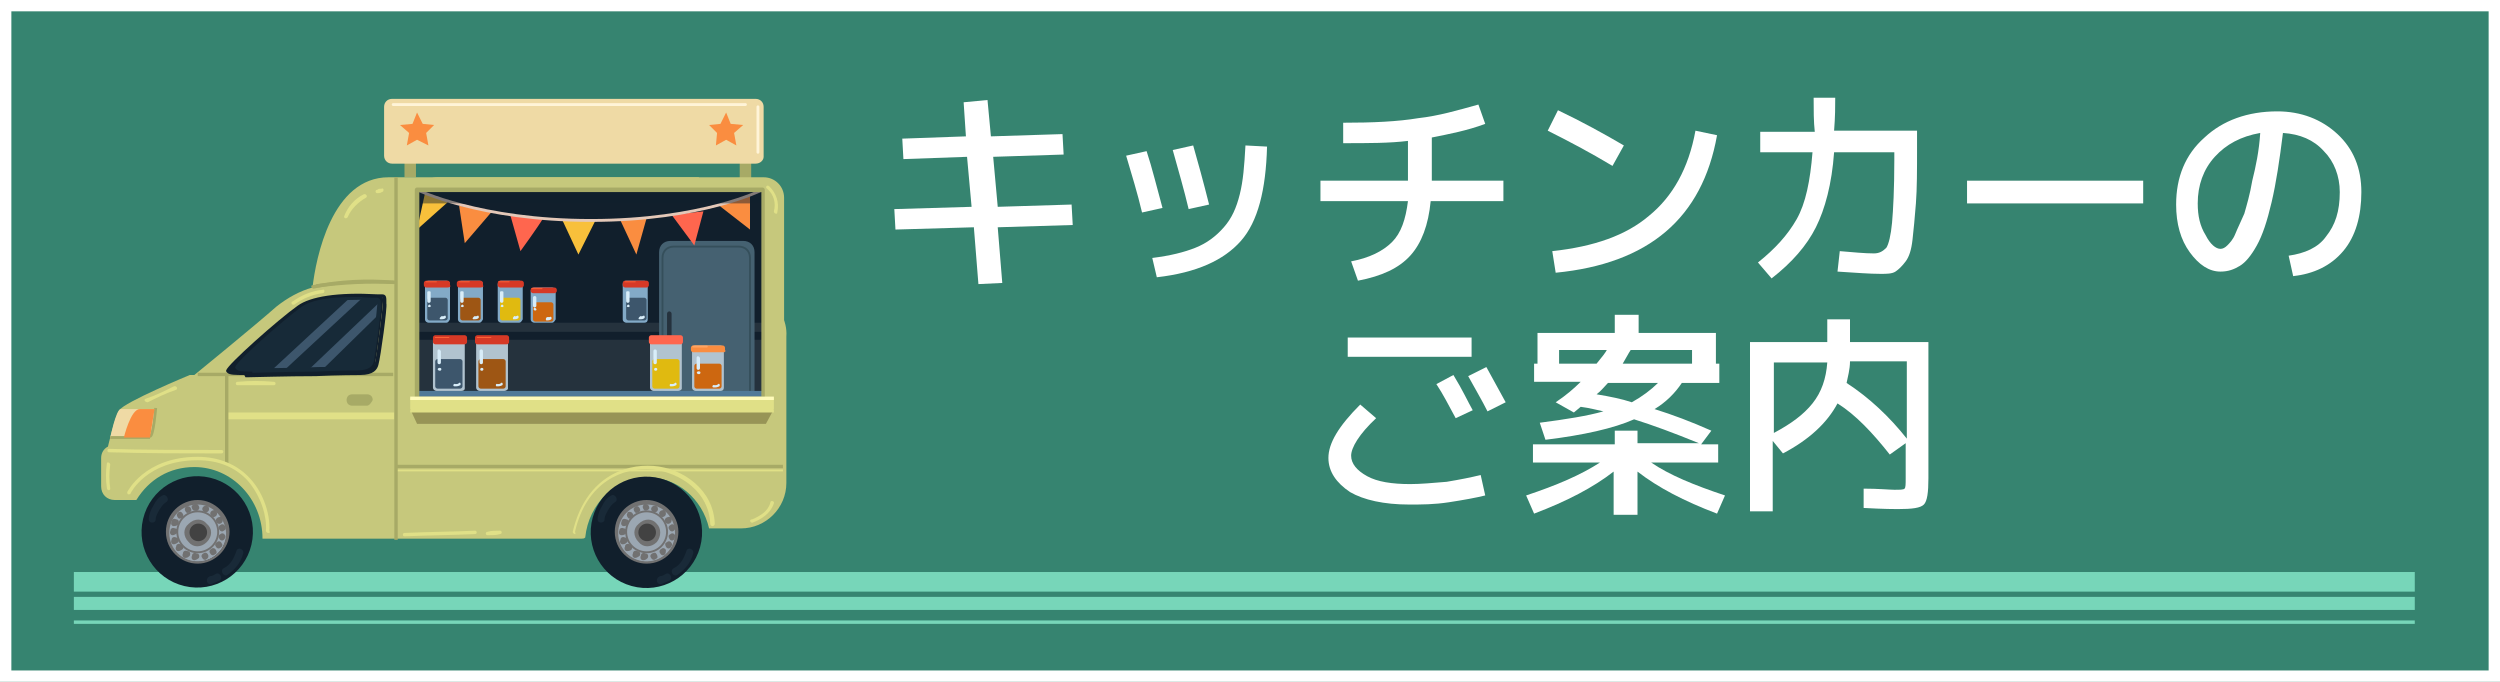 <?xml version="1.0" encoding="utf-8"?>
<!-- Generator: Adobe Illustrator 27.4.1, SVG Export Plug-In . SVG Version: 6.00 Build 0)  -->
<svg version="1.1" id="レイヤー_1" xmlns="http://www.w3.org/2000/svg" xmlns:xlink="http://www.w3.org/1999/xlink" x="0px"
	 y="0px" viewBox="0 0 220 60" style="enable-background:new 0 0 220 60;" xml:space="preserve">
<style type="text/css">
	.st0{fill:#4AB599;}
	.st1{opacity:0.27;}
	.st2{fill:none;stroke:#77D6B9;stroke-width:1.724;stroke-miterlimit:10;}
	.st3{fill:none;stroke:#77D6B9;stroke-width:1.149;stroke-miterlimit:10;}
	.st4{fill:#77D6B9;}
	.st5{fill:#FFFFFF;}
	.st6{fill:none;stroke:#A7AA66;stroke-width:1.008;stroke-miterlimit:10;}
	.st7{fill:#C6C87C;}
	.st8{fill:#111F2C;}
	.st9{fill:#9BA7B2;}
	.st10{fill:#717171;}
	.st11{fill:none;stroke:#717171;stroke-width:0.168;stroke-miterlimit:10;}
	.st12{fill:#424242;}
	.st13{fill:#192A38;}
	.st14{fill:#25323D;}
	.st15{fill:#83AAC7;}
	.st16{fill:#3D566C;}
	.st17{fill:#D63926;}
	.st18{fill:none;stroke:#FB6237;stroke-width:8.403149e-02;stroke-linecap:round;stroke-linejoin:round;stroke-miterlimit:10;}
	.st19{fill:#D8EDF9;}
	.st20{fill:#9E5614;}
	.st21{fill:#E0BA10;}
	.st22{fill:#CD6710;}
	.st23{fill:#456171;}
	.st24{fill:#E0E087;}
	.st25{fill:none;stroke:#354F5B;stroke-width:0.168;stroke-miterlimit:10;}
	.st26{fill:#EFDAA5;}
	.st27{fill:#A7AA66;}
	.st28{fill:none;stroke:#E0E087;stroke-width:0.168;stroke-miterlimit:10;}
	.st29{fill:#F8C03B;}
	.st30{fill:#FA8D40;}
	.st31{fill:#FF664E;}
	.st32{fill:none;stroke:#E4C8B8;stroke-width:0.252;stroke-miterlimit:10;}
	.st33{fill:#517A98;}
	.st34{fill:#172A38;}
	.st35{fill:#B1C3CF;}
	.st36{fill:#FF8376;}
	.st37{fill:none;stroke:#FFA460;stroke-width:0.168;stroke-linecap:round;stroke-linejoin:round;stroke-miterlimit:10;}
	.st38{opacity:0.46;fill:#111F2C;}
	.st39{fill:#979456;}
	.st40{fill:#FFFBBA;}
	.st41{fill:none;stroke:#A7AA66;stroke-width:0.252;stroke-miterlimit:10;}
	.st42{fill:none;stroke:#FFF4D8;stroke-width:0.252;stroke-linecap:round;stroke-linejoin:round;stroke-miterlimit:10;}
</style>
<rect x="-131.5" y="-204" class="st0" width="500" height="500"/>
<rect x="-131.5" y="-204" class="st1" width="500" height="500"/>
<g>
	<line class="st2" x1="6.5" y1="51.2" x2="212.5" y2="51.2"/>
	<line class="st3" x1="6.5" y1="53.1" x2="212.5" y2="53.1"/>
	<g>
		<rect x="6.5" y="54.6" class="st4" width="206" height="0.3"/>
	</g>
</g>
<g>
	<path class="st5" d="M84.8,9l2.1-0.2l0.3,3.2l6.3-0.2l0.1,1.8l-6.2,0.2l0.4,4.4l6.5-0.2l0.1,1.8L87.8,20l0.4,4.9L86.1,25l-0.4-5
		l-6.9,0.2l-0.1-1.8l6.8-0.2l-0.4-4.4L79.5,14l-0.1-1.8L85,12L84.8,9z"/>
	<path class="st5" d="M99.1,13.7l1.8-0.4c0.5,1.5,0.9,3.2,1.4,5l-1.8,0.4C100.1,17,99.6,15.4,99.1,13.7z M109.6,12.8l1.9,0.1
		c-0.1,3.8-0.8,6.6-2.3,8.3c-1.5,1.7-3.9,2.8-7.4,3.2l-0.4-1.7c1.6-0.2,2.8-0.5,3.8-0.9s1.8-1,2.5-1.8c0.7-0.8,1.1-1.7,1.4-2.9
		S109.5,14.6,109.6,12.8z M103.2,13.2l1.8-0.4c0.4,1.4,0.9,3.2,1.4,5.2l-1.8,0.4C104.2,16.7,103.7,15,103.2,13.2z"/>
	<path class="st5" d="M116.2,17.7v-1.8h7.7v-0.1v-3.4c-1.6,0.2-3.5,0.2-5.7,0.2v-1.8c2.6,0,4.8-0.1,6.6-0.4c1.8-0.2,3.5-0.7,5.3-1.2
		l0.6,1.7c-1.6,0.6-3.2,0.9-4.7,1.2v3.7v0.1h6.3v1.8h-6.4c-0.2,2.1-0.8,3.7-1.8,4.8c-1,1.1-2.5,1.8-4.6,2.2l-0.6-1.7
		c1.6-0.3,2.8-0.9,3.6-1.7c0.8-0.8,1.2-2,1.4-3.6H116.2z"/>
	<path class="st5" d="M136.2,11.5l0.9-1.8c2.1,1,4.1,2.1,5.8,3.1l-1,1.8C139.9,13.4,138,12.4,136.2,11.5z M149.2,11.5l1.9,0.4
		c-1.3,7.3-6,11.3-14.2,12.1l-0.3-1.9c3.7-0.4,6.5-1.4,8.5-3.1C147.2,17.3,148.6,14.8,149.2,11.5z"/>
	<path class="st5" d="M159.6,8.6h1.9c0,0.7,0,1.7-0.1,2.9h7.3V13c0,2,0,3.6-0.1,4.9c-0.1,1.3-0.2,2.3-0.3,3.2s-0.3,1.5-0.6,1.9
		c-0.3,0.4-0.6,0.7-0.9,0.9c-0.3,0.2-0.8,0.2-1.3,0.2c-1,0-2.2-0.1-3.8-0.2l0.2-1.8c1.2,0.1,2.2,0.2,3,0.2c0.5,0,0.8-0.2,1.1-0.5
		c0.2-0.3,0.4-1.1,0.5-2.2s0.2-3,0.2-5.5v-0.7h-5.3c-0.2,2.8-0.8,5-1.6,6.6c-0.8,1.6-2.1,3.1-3.9,4.5l-1.2-1.4
		c1.5-1.2,2.6-2.4,3.4-3.8s1.2-3.4,1.4-5.9h-4.6v-1.8h4.8C159.6,10.7,159.6,9.7,159.6,8.6z"/>
	<path class="st5" d="M173.1,17.9v-2h15.5v2H173.1z"/>
	<path class="st5" d="M201.4,22.5c1.4-0.2,2.6-0.7,3.3-1.7c0.8-1,1.2-2.2,1.2-3.9c0-1.4-0.5-2.7-1.4-3.6c-0.9-1-2.1-1.5-3.6-1.6
		c-0.3,2.4-0.6,4.4-1,6.1s-0.8,2.9-1.3,3.8c-0.5,0.9-1,1.5-1.5,1.8c-0.5,0.3-1,0.5-1.7,0.5c-1,0-1.9-0.6-2.7-1.7
		c-0.8-1.1-1.2-2.5-1.2-4.2c0-2.4,0.8-4.4,2.5-5.9c1.6-1.5,3.8-2.3,6.4-2.3c2.1,0,3.9,0.7,5.3,2c1.4,1.3,2.1,3,2.1,5.1
		c0,2.1-0.5,3.9-1.6,5.2s-2.6,2-4.4,2.2L201.4,22.5z M198.9,11.7c-1.7,0.3-3,1-4,2.1c-1,1.1-1.5,2.5-1.5,4.1c0,1.1,0.2,2,0.7,2.8
		c0.4,0.8,0.9,1.2,1.3,1.2c0.2,0,0.4-0.1,0.6-0.3c0.2-0.2,0.5-0.5,0.7-1s0.5-1.1,0.8-1.8c0.2-0.7,0.5-1.7,0.7-2.9
		C198.5,14.7,198.8,13.3,198.9,11.7z"/>
	<path class="st5" d="M116.9,40.3c0-1.3,0.9-2.8,2.8-4.7l1.4,1.2c-1.5,1.4-2.2,2.6-2.2,3.3c0,0.7,0.5,1.3,1.4,1.8s2.2,0.7,3.8,0.7
		c0.9,0,2-0.1,3.2-0.2c1.2-0.2,2.2-0.4,3-0.6l0.4,1.8c-0.8,0.2-1.9,0.4-3.2,0.6c-1.3,0.2-2.4,0.2-3.5,0.2c-2.2,0-4-0.4-5.2-1.1
		C117.6,42.5,116.9,41.5,116.9,40.3z M118.6,31.4v-1.7h10.9v1.7H118.6z M126.4,33.8l1.5-0.8c0.8,1.3,1.3,2.4,1.7,3.1l-1.5,0.7
		C127.5,35.7,127,34.7,126.4,33.8z M129.2,33.1l1.6-0.8c0.6,1.1,1.2,2.2,1.7,3.1l-1.6,0.8C130.4,35.2,129.8,34.2,129.2,33.1z"/>
	<path class="st5" d="M142,37.9h2.1v1.1h5.4c-2.2-0.9-4.1-1.6-5.7-2.1c-1.8,0.8-4.5,1.4-7.8,1.8l-0.5-1.5c2.3-0.3,4.2-0.6,5.6-1
		c-0.5-0.1-1.2-0.3-2-0.4l-0.6,0.5l-1.6-0.9c0.9-0.6,1.6-1.2,2.2-1.8h-4.1V32h0.3v-2.7h6.8v-1.6h2.1v1.6h6.8V32h0.3v1.7H148
		c-0.6,0.9-1.4,1.7-2.4,2.3c1.6,0.5,3.2,1.1,5,1.9l-0.9,1.2h1.5v1.6h-5.9c1.6,1.1,3.8,2,6.5,2.9l-0.7,1.6c-2.9-1.1-5.2-2.3-7-3.7
		v3.8H142v-3.8c-1.8,1.4-4.1,2.6-7,3.7l-0.7-1.6c2.7-0.9,4.8-1.8,6.5-2.9h-5.9v-1.6h7.2V37.9z M140.5,32c0.5-0.6,0.8-1,0.9-1.2h-4.2
		V32H140.5z M143.6,35.4c0.9-0.5,1.7-1.1,2.3-1.7h-4.4c-0.3,0.3-0.6,0.7-1,1C141.7,34.9,142.7,35.1,143.6,35.4z M142.8,32h6.1v-1.2
		h-5.4C143.3,31.1,143.1,31.5,142.8,32z"/>
	<path class="st5" d="M160.8,28.1h2v2h6.9v12c0,1.2-0.1,2-0.4,2.3c-0.3,0.3-1,0.4-2.3,0.4c-0.2,0-1.2,0-3-0.1L164,43
		c1.3,0,2.3,0.1,2.7,0.1c0.5,0,0.8,0,0.9-0.1c0.1-0.1,0.1-0.4,0.1-0.9V39l-1.4,1c-1.5-1.9-3-3.5-4.6-4.5c-0.9,1.7-2.5,3.2-4.8,4.4
		l-0.9-1.1v6.2h-2V30.1h6.8V28.1z M156.1,38.1c1.5-0.8,2.6-1.6,3.4-2.6c0.8-1,1.2-2.2,1.3-3.6h-4.7V38.1z M162.5,33.7
		c2,1.3,3.8,3,5.3,4.9v-6.8h-5C162.8,32.5,162.6,33.2,162.5,33.7z"/>
</g>
<g>
	<path class="st5" d="M219,1v58H1V1H219 M220,0H0v60h220V0L220,0z"/>
</g>
<g>
	<g>
		<g>
			<line class="st6" x1="36.1" y1="13.7" x2="36.1" y2="15.6"/>
			<line class="st6" x1="65.6" y1="13.7" x2="65.6" y2="16.1"/>
		</g>
		<g>
			<path class="st7" d="M67.4,26.2c-0.1-0.8-0.9-9.5-5.9-10.5v-0.1h-5.2c0,0-8.1,0-15,0c-2.8,0-5.4,0-7.1,0c-5,0-6.4,7.1-6.7,9.7
				c-1.1,0.3-2.2,0.9-3.2,1.7c-1.8,1.6-7.2,6-7.2,6h-0.4c0,0-5.8,2.4-6.2,3.1c-0.4,0.6-1,3.2-1,3.2v0c-0.4,0.2-0.6,0.6-0.6,1v2.5
				c0,0.7,0.5,1.2,1.2,1.2H12c1.1-1.8,2.9-2.9,5.1-2.9c3.3,0,6,2.8,6,6.3h28.1c0.1,0,0.2,0,0.3-0.1c0.3-3,2.7-5.3,5.5-5.3
				c2.6,0,4.8,1.9,5.4,4.5h2.8c2.2,0,4-1.8,4-4V29.6C69.3,28.2,68.5,26.9,67.4,26.2z"/>
			<path class="st7" d="M67.2,35H38.5c-1,0-1.8-0.8-1.8-1.8V17.4c0-1,0.8-1.8,1.8-1.8h28.7c1,0,1.8,0.8,1.8,1.8v15.9
				C68.9,34.2,68.2,35,67.2,35z"/>
		</g>
		<g>
			
				<ellipse transform="matrix(0.231 -0.973 0.973 0.231 -32.198 52.925)" class="st8" cx="17.4" cy="46.8" rx="4.9" ry="4.9"/>
			
				<ellipse transform="matrix(0.231 -0.973 0.973 0.231 -32.194 52.96)" class="st9" cx="17.4" cy="46.8" rx="2.6" ry="2.6"/>
			<g>
				<path class="st10" d="M17.4,49.6c-1.5,0-2.8-1.2-2.8-2.8s1.3-2.8,2.8-2.8s2.8,1.3,2.8,2.8S18.9,49.6,17.4,49.6z M17.4,44.4
					c-1.4,0-2.5,1.1-2.5,2.5c0,1.4,1.1,2.5,2.5,2.5s2.5-1.1,2.5-2.5C19.8,45.5,18.7,44.4,17.4,44.4z"/>
			</g>
			<circle class="st11" cx="17.4" cy="46.8" r="1.8"/>
			<path class="st10" d="M18.2,47.7c-0.5,0.5-1.2,0.5-1.6,0c-0.5-0.5-0.5-1.2,0-1.6c0.5-0.5,1.2-0.5,1.6,0
				C18.7,46.5,18.7,47.2,18.2,47.7z"/>
			<path class="st12" d="M18,47.4c-0.3,0.3-0.8,0.3-1.1,0c-0.3-0.3-0.3-0.8,0-1.1c0.3-0.3,0.8-0.3,1.1,0
				C18.3,46.6,18.3,47.1,18,47.4z"/>
			<g>
				<path class="st10" d="M16,45.1c0.1,0.1,0.2,0.3,0.1,0.4c-0.1,0.1-0.3,0.2-0.4,0.1c-0.1-0.1-0.2-0.3-0.1-0.4
					C15.7,45,15.9,45,16,45.1z"/>
				<path class="st10" d="M16.7,44.6c0.1,0.1,0.2,0.3,0.1,0.4c-0.1,0.1-0.3,0.2-0.4,0.1c-0.1-0.1-0.2-0.3-0.1-0.4
					C16.3,44.5,16.5,44.5,16.7,44.6z"/>
				<path class="st10" d="M17.4,44.4c0.1,0.1,0.2,0.3,0.1,0.4C17.4,45,17.2,45,17,44.9c-0.1-0.1-0.2-0.3-0.1-0.4
					C17.1,44.3,17.3,44.3,17.4,44.4z"/>
				<path class="st10" d="M18.4,44.8c0,0.2-0.2,0.3-0.3,0.3c-0.2,0-0.3-0.2-0.3-0.3c0-0.2,0.2-0.3,0.3-0.3
					C18.3,44.5,18.4,44.6,18.4,44.8z"/>
				<path class="st10" d="M19.1,45.2c0,0.2-0.2,0.3-0.3,0.3c-0.2,0-0.3-0.2-0.3-0.3c0-0.2,0.2-0.3,0.3-0.3
					C19,44.8,19.1,45,19.1,45.2z"/>
				<path class="st10" d="M19.6,45.8c0,0.2-0.2,0.3-0.3,0.3c-0.2,0-0.3-0.2-0.3-0.3c0-0.2,0.2-0.3,0.3-0.3
					C19.5,45.4,19.6,45.6,19.6,45.8z"/>
				<path class="st10" d="M19.7,46.7c-0.1,0.1-0.3,0.1-0.4-0.1c-0.1-0.1-0.1-0.3,0.1-0.4c0.1-0.1,0.3-0.1,0.4,0.1
					C19.9,46.4,19.9,46.6,19.7,46.7z"/>
				<path class="st10" d="M19.7,47.5c-0.1,0.1-0.3,0.1-0.4-0.1c-0.1-0.1-0.1-0.3,0.1-0.4c0.1-0.1,0.3-0.1,0.4,0.1
					C19.9,47.2,19.8,47.4,19.7,47.5z"/>
				<path class="st10" d="M19.4,48.2c-0.1,0.1-0.3,0.1-0.4-0.1c-0.1-0.1-0.1-0.3,0.1-0.4c0.1-0.1,0.3-0.1,0.4,0.1
					C19.6,47.9,19.6,48.1,19.4,48.2z"/>
				<path class="st10" d="M18.9,48.8c-0.1,0.1-0.3,0.1-0.4-0.1c-0.1-0.1-0.1-0.3,0.1-0.4c0.1-0.1,0.3-0.1,0.4,0.1
					S19.1,48.7,18.9,48.8z"/>
				<path class="st10" d="M18.2,49.2c-0.1,0.1-0.3,0.1-0.4-0.1c-0.1-0.1-0.1-0.3,0.1-0.4c0.1-0.1,0.3-0.1,0.4,0.1
					S18.3,49.1,18.2,49.2z"/>
				<path class="st10" d="M15.3,46.3c-0.2,0-0.3-0.2-0.2-0.4c0-0.2,0.2-0.3,0.4-0.2c0.2,0,0.3,0.2,0.2,0.4
					C15.7,46.2,15.5,46.3,15.3,46.3z"/>
				<path class="st10" d="M15.2,47.1c-0.2,0-0.3-0.2-0.2-0.4c0-0.2,0.2-0.3,0.4-0.2c0.2,0,0.3,0.2,0.2,0.4
					C15.5,47,15.3,47.1,15.2,47.1z"/>
				<path class="st10" d="M15.3,47.9c-0.2,0-0.3-0.2-0.2-0.4c0-0.2,0.2-0.3,0.4-0.2c0.2,0,0.3,0.2,0.2,0.4
					C15.6,47.8,15.4,47.9,15.3,47.9z"/>
				<path class="st10" d="M15.7,48.5c-0.2,0-0.3-0.2-0.2-0.4c0-0.2,0.2-0.3,0.4-0.2c0.2,0,0.3,0.2,0.2,0.4
					C16,48.4,15.8,48.5,15.7,48.5z"/>
				<path class="st10" d="M16.3,49.1c-0.2,0-0.3-0.2-0.2-0.4c0-0.2,0.2-0.3,0.4-0.2c0.2,0,0.3,0.2,0.2,0.4
					C16.6,49,16.5,49.1,16.3,49.1z"/>
				<path class="st10" d="M17.1,49.3c-0.2,0-0.3-0.2-0.2-0.4c0-0.2,0.2-0.3,0.4-0.2c0.2,0,0.3,0.2,0.2,0.4
					C17.4,49.2,17.2,49.3,17.1,49.3z"/>
			</g>
			<g>
				<path class="st13" d="M18.6,51.4c0.2-0.1,0.5-0.2,0.7-0.3c0.4-0.2,0-0.8-0.3-0.6c-0.2,0.1-0.3,0.2-0.5,0.2
					C18,50.9,18.2,51.5,18.6,51.4L18.6,51.4z"/>
			</g>
			<g>
				<path class="st13" d="M20,50.6c0.7-0.5,1.2-1.1,1.4-1.9c0.1-0.4-0.5-0.6-0.6-0.2c-0.2,0.6-0.5,1.2-1.1,1.5
					C19.3,50.2,19.7,50.8,20,50.6L20,50.6z"/>
			</g>
			<g>
				<path class="st13" d="M13.7,45.7c0-0.3,0.2-0.6,0.3-0.8c0.2-0.3,0.3-0.5,0.6-0.7c0.4-0.2,0-0.8-0.3-0.6
					c-0.4,0.2-0.6,0.5-0.8,0.9c-0.2,0.3-0.4,0.8-0.4,1.1C13,46.1,13.7,46.1,13.7,45.7L13.7,45.7z"/>
			</g>
		</g>
		<g>
			<ellipse transform="matrix(0.266 -0.964 0.964 0.266 -3.367 89.248)" class="st8" cx="56.9" cy="46.8" rx="4.9" ry="4.9"/>
			<ellipse transform="matrix(0.266 -0.964 0.964 0.266 -3.357 89.262)" class="st9" cx="56.9" cy="46.8" rx="2.6" ry="2.6"/>
			<g>
				<path class="st10" d="M56.9,49.6c-1.5,0-2.8-1.2-2.8-2.8s1.3-2.8,2.8-2.8s2.8,1.3,2.8,2.8S58.5,49.6,56.9,49.6z M56.9,44.4
					c-1.4,0-2.5,1.1-2.5,2.5c0,1.4,1.1,2.5,2.5,2.5c1.4,0,2.5-1.1,2.5-2.5C59.4,45.5,58.3,44.4,56.9,44.4z"/>
			</g>
			<circle class="st11" cx="56.9" cy="46.8" r="1.8"/>
			<path class="st10" d="M57.8,47.7c-0.5,0.5-1.2,0.5-1.6,0c-0.5-0.5-0.5-1.2,0-1.6c0.5-0.5,1.2-0.5,1.6,0
				C58.2,46.5,58.2,47.2,57.8,47.7z"/>
			<path class="st12" d="M57.5,47.4c-0.3,0.3-0.8,0.3-1.1,0c-0.3-0.3-0.3-0.8,0-1.1c0.3-0.3,0.8-0.3,1.1,0
				C57.8,46.6,57.8,47.1,57.5,47.4z"/>
			<g>
				<path class="st10" d="M55.6,45.1c0.1,0.1,0.2,0.3,0.1,0.4c-0.1,0.1-0.3,0.2-0.4,0.1c-0.1-0.1-0.2-0.3-0.1-0.4
					C55.2,45,55.4,45,55.6,45.1z"/>
				<path class="st10" d="M56.2,44.6c0.1,0.1,0.2,0.3,0.1,0.4c-0.1,0.1-0.3,0.2-0.4,0.1c-0.1-0.1-0.2-0.3-0.1-0.4
					C55.9,44.5,56.1,44.5,56.2,44.6z"/>
				<path class="st10" d="M57,44.4c0.1,0.1,0.2,0.3,0.1,0.4c-0.1,0.1-0.3,0.2-0.4,0.1c-0.1-0.1-0.2-0.3-0.1-0.4
					C56.6,44.3,56.8,44.3,57,44.4z"/>
				<path class="st10" d="M57.9,44.8c0,0.2-0.2,0.3-0.3,0.3c-0.2,0-0.3-0.2-0.3-0.3c0-0.2,0.2-0.3,0.3-0.3
					C57.8,44.5,57.9,44.6,57.9,44.8z"/>
				<path class="st10" d="M58.6,45.2c0,0.2-0.2,0.3-0.3,0.3c-0.2,0-0.3-0.2-0.3-0.3c0-0.2,0.2-0.3,0.3-0.3
					C58.5,44.8,58.6,45,58.6,45.2z"/>
				<path class="st10" d="M59.1,45.8c0,0.2-0.2,0.3-0.3,0.3c-0.2,0-0.3-0.2-0.3-0.3c0-0.2,0.2-0.3,0.3-0.3
					C59,45.4,59.2,45.6,59.1,45.8z"/>
				<path class="st10" d="M59.3,46.7c-0.1,0.1-0.3,0.1-0.4-0.1c-0.1-0.1-0.1-0.3,0.1-0.4c0.1-0.1,0.3-0.1,0.4,0.1
					S59.4,46.6,59.3,46.7z"/>
				<path class="st10" d="M59.3,47.5c-0.1,0.1-0.3,0.1-0.4-0.1s-0.1-0.3,0.1-0.4c0.1-0.1,0.3-0.1,0.4,0.1
					C59.4,47.2,59.4,47.4,59.3,47.5z"/>
				<path class="st10" d="M59,48.2c-0.1,0.1-0.3,0.1-0.4-0.1s-0.1-0.3,0.1-0.4c0.1-0.1,0.3-0.1,0.4,0.1C59.2,47.9,59.1,48.1,59,48.2
					z"/>
				<path class="st10" d="M58.5,48.8c-0.1,0.1-0.3,0.1-0.4-0.1c-0.1-0.1-0.1-0.3,0.1-0.4c0.1-0.1,0.3-0.1,0.4,0.1
					C58.6,48.5,58.6,48.7,58.5,48.8z"/>
				<path class="st10" d="M57.7,49.2c-0.1,0.1-0.3,0.1-0.4-0.1c-0.1-0.1-0.1-0.3,0.1-0.4s0.3-0.1,0.4,0.1S57.9,49.1,57.7,49.2z"/>
				<path class="st10" d="M54.9,46.3c-0.2,0-0.3-0.2-0.2-0.4c0-0.2,0.2-0.3,0.4-0.2c0.2,0,0.3,0.2,0.2,0.4
					C55.2,46.2,55.1,46.3,54.9,46.3z"/>
				<path class="st10" d="M54.7,47.1c-0.2,0-0.3-0.2-0.2-0.4c0-0.2,0.2-0.3,0.4-0.2c0.2,0,0.3,0.2,0.2,0.4
					C55.1,47,54.9,47.1,54.7,47.1z"/>
				<path class="st10" d="M54.8,47.9c-0.2,0-0.3-0.2-0.2-0.4c0-0.2,0.2-0.3,0.4-0.2c0.2,0,0.3,0.2,0.2,0.4
					C55.1,47.8,55,47.9,54.8,47.9z"/>
				<path class="st10" d="M55.2,48.5c-0.2,0-0.3-0.2-0.2-0.4c0-0.2,0.2-0.3,0.4-0.2c0.2,0,0.3,0.2,0.2,0.4
					C55.6,48.4,55.4,48.5,55.2,48.5z"/>
				<path class="st10" d="M55.9,49.1c-0.2,0-0.3-0.2-0.2-0.4c0-0.2,0.2-0.3,0.4-0.2c0.2,0,0.3,0.2,0.2,0.4
					C56.2,49,56,49.1,55.9,49.1z"/>
				<path class="st10" d="M56.6,49.3c-0.2,0-0.3-0.2-0.2-0.4c0-0.2,0.2-0.3,0.4-0.2c0.2,0,0.3,0.2,0.2,0.4
					C56.9,49.2,56.8,49.3,56.6,49.3z"/>
			</g>
			<g>
				<path class="st13" d="M58.2,51.4c0.2-0.1,0.5-0.2,0.7-0.3c0.4-0.2,0-0.8-0.3-0.6c-0.2,0.1-0.3,0.2-0.5,0.2
					C57.6,50.9,57.8,51.5,58.2,51.4L58.2,51.4z"/>
			</g>
			<g>
				<path class="st13" d="M59.6,50.6c0.7-0.5,1.2-1.1,1.4-1.9c0.1-0.4-0.5-0.6-0.6-0.2c-0.2,0.6-0.5,1.2-1.1,1.5
					C58.9,50.2,59.2,50.8,59.6,50.6L59.6,50.6z"/>
			</g>
			<g>
				<path class="st13" d="M53.2,45.7c0-0.3,0.2-0.6,0.3-0.8c0.2-0.3,0.3-0.5,0.6-0.7c0.4-0.2,0-0.8-0.3-0.6
					c-0.4,0.2-0.6,0.5-0.8,0.9c-0.2,0.3-0.4,0.8-0.4,1.1C52.5,46.1,53.2,46.1,53.2,45.7L53.2,45.7z"/>
			</g>
		</g>
		<rect x="36.7" y="16.7" class="st8" width="30.4" height="18.3"/>
		<rect x="36.7" y="28.4" class="st14" width="30.4" height="6"/>
		<rect x="36.7" y="29.2" class="st8" width="30.4" height="0.7"/>
		<g>
			<g>
				<path class="st15" d="M39.3,28.4h-1.6c-0.1,0-0.3-0.1-0.3-0.3v-3.1c0-0.1,0.1-0.3,0.3-0.3h1.6c0.1,0,0.3,0.1,0.3,0.3v3.1
					C39.5,28.3,39.4,28.4,39.3,28.4z"/>
				<path class="st16" d="M39.2,28.2h-1.4c-0.1,0-0.2-0.1-0.2-0.2v-1.6c0-0.1,0.1-0.2,0.2-0.2h1.4c0.1,0,0.2,0.1,0.2,0.2V28
					C39.4,28.1,39.3,28.2,39.2,28.2z"/>
				<path class="st17" d="M39.4,25.3h-1.9c-0.1,0-0.2-0.1-0.2-0.2v-0.2c0-0.1,0.1-0.2,0.2-0.2h1.9c0.1,0,0.2,0.1,0.2,0.2v0.2
					C39.7,25.2,39.6,25.3,39.4,25.3z"/>
				<path class="st18" d="M37.5,24.8c0.3,0,0.6,0,0.9,0"/>
				<g>
					<path class="st19" d="M37.6,25.7c0,0.3,0,0.5,0,0.8c0,0.2,0.3,0.2,0.3,0c0-0.3,0-0.5,0-0.8C37.9,25.6,37.6,25.6,37.6,25.7
						L37.6,25.7z"/>
				</g>
				<g>
					<path class="st19" d="M37.7,27C37.7,27,37.7,27.1,37.7,27c0.2,0.1,0.3-0.1,0.1-0.2c0,0,0,0,0,0C37.7,26.8,37.6,27,37.7,27
						L37.7,27z"/>
				</g>
				<g>
					<path class="st19" d="M38.8,28.1c0.1,0,0.3,0,0.4-0.1c0.1-0.1,0-0.3-0.1-0.2c-0.1,0-0.1,0.1-0.2,0
						C38.7,27.9,38.6,28.1,38.8,28.1L38.8,28.1z"/>
				</g>
			</g>
			<g>
				<path class="st15" d="M56.7,28.4h-1.6c-0.1,0-0.3-0.1-0.3-0.3v-3.1c0-0.1,0.1-0.3,0.3-0.3h1.6c0.1,0,0.3,0.1,0.3,0.3v3.1
					C57,28.3,56.9,28.4,56.7,28.4z"/>
				<path class="st16" d="M56.7,28.2h-1.4c-0.1,0-0.2-0.1-0.2-0.2v-1.6c0-0.1,0.1-0.2,0.2-0.2h1.4c0.1,0,0.2,0.1,0.2,0.2V28
					C56.9,28.1,56.8,28.2,56.7,28.2z"/>
				<path class="st17" d="M56.9,25.3H55c-0.1,0-0.2-0.1-0.2-0.2v-0.2c0-0.1,0.1-0.2,0.2-0.2h1.9c0.1,0,0.2,0.1,0.2,0.2v0.2
					C57.1,25.2,57,25.3,56.9,25.3z"/>
				<path class="st18" d="M55,24.8c0.3,0,0.6,0,0.9,0"/>
				<g>
					<path class="st19" d="M55.1,25.7c0,0.3,0,0.5,0,0.8c0,0.2,0.3,0.2,0.3,0c0-0.3,0-0.5,0-0.8C55.4,25.6,55.1,25.6,55.1,25.7
						L55.1,25.7z"/>
				</g>
				<g>
					<path class="st19" d="M55.2,27C55.2,27,55.2,27.1,55.2,27c0.2,0.1,0.3-0.1,0.1-0.2c0,0,0,0,0,0C55.2,26.8,55.1,27,55.2,27
						L55.2,27z"/>
				</g>
				<g>
					<path class="st19" d="M56.3,28.1c0.1,0,0.3,0,0.4-0.1c0.1-0.1,0-0.3-0.1-0.2c-0.1,0-0.1,0.1-0.2,0
						C56.2,27.9,56.1,28.1,56.3,28.1L56.3,28.1z"/>
				</g>
			</g>
			<g>
				<path class="st15" d="M42.2,28.4h-1.6c-0.1,0-0.3-0.1-0.3-0.3v-3.1c0-0.1,0.1-0.3,0.3-0.3h1.6c0.1,0,0.3,0.1,0.3,0.3v3.1
					C42.4,28.3,42.3,28.4,42.2,28.4z"/>
				<path class="st20" d="M42.1,28.2h-1.4c-0.1,0-0.2-0.1-0.2-0.2v-1.6c0-0.1,0.1-0.2,0.2-0.2h1.4c0.1,0,0.2,0.1,0.2,0.2V28
					C42.3,28.1,42.2,28.2,42.1,28.2z"/>
				<path class="st17" d="M42.3,25.3h-1.9c-0.1,0-0.2-0.1-0.2-0.2v-0.2c0-0.1,0.1-0.2,0.2-0.2h1.9c0.1,0,0.2,0.1,0.2,0.2v0.2
					C42.6,25.2,42.5,25.3,42.3,25.3z"/>
				<path class="st18" d="M40.4,24.8c0.3,0,0.6,0,0.9,0"/>
				<g>
					<path class="st19" d="M40.5,25.7c0,0.3,0,0.5,0,0.8c0,0.2,0.3,0.2,0.3,0c0-0.3,0-0.5,0-0.8C40.8,25.6,40.5,25.6,40.5,25.7
						L40.5,25.7z"/>
				</g>
				<g>
					<path class="st19" d="M40.6,27C40.6,27,40.6,27.1,40.6,27c0.2,0.1,0.3-0.1,0.1-0.2c0,0,0,0,0,0C40.6,26.8,40.5,27,40.6,27
						L40.6,27z"/>
				</g>
				<g>
					<path class="st19" d="M41.7,28.1c0.1,0,0.3,0,0.4-0.1c0.1-0.1,0-0.3-0.1-0.2c-0.1,0-0.1,0.1-0.2,0
						C41.6,27.9,41.5,28.1,41.7,28.1L41.7,28.1z"/>
				</g>
			</g>
			<g>
				<path class="st15" d="M45.7,28.4h-1.6c-0.1,0-0.3-0.1-0.3-0.3v-3.1c0-0.1,0.1-0.3,0.3-0.3h1.6c0.1,0,0.3,0.1,0.3,0.3v3.1
					C45.9,28.3,45.8,28.4,45.7,28.4z"/>
				<path class="st21" d="M45.6,28.2h-1.4c-0.1,0-0.2-0.1-0.2-0.2v-1.6c0-0.1,0.1-0.2,0.2-0.2h1.4c0.1,0,0.2,0.1,0.2,0.2V28
					C45.8,28.1,45.7,28.2,45.6,28.2z"/>
				<path class="st17" d="M45.9,25.3h-1.9c-0.1,0-0.2-0.1-0.2-0.2v-0.2c0-0.1,0.1-0.2,0.2-0.2h1.9c0.1,0,0.2,0.1,0.2,0.2v0.2
					C46.1,25.2,46,25.3,45.9,25.3z"/>
				<path class="st18" d="M43.9,24.8c0.3,0,0.6,0,0.9,0"/>
				<g>
					<path class="st19" d="M44,25.7c0,0.3,0,0.5,0,0.8c0,0.2,0.3,0.2,0.3,0c0-0.3,0-0.5,0-0.8C44.3,25.6,44,25.6,44,25.7L44,25.7z"
						/>
				</g>
				<g>
					<path class="st19" d="M44.1,27C44.1,27,44.2,27.1,44.1,27c0.2,0.1,0.3-0.1,0.1-0.2c0,0,0,0,0,0C44.1,26.8,44,27,44.1,27
						L44.1,27z"/>
				</g>
				<g>
					<path class="st19" d="M45.2,28.1c0.1,0,0.3,0,0.4-0.1c0.1-0.1,0-0.3-0.1-0.2c-0.1,0-0.1,0.1-0.2,0
						C45.1,27.9,45.1,28.1,45.2,28.1L45.2,28.1z"/>
				</g>
			</g>
			<g>
				<path class="st15" d="M48.6,28.4H47c-0.1,0-0.3-0.1-0.3-0.3v-2.5c0-0.1,0.1-0.3,0.3-0.3h1.6c0.1,0,0.3,0.1,0.3,0.3v2.5
					C48.8,28.3,48.7,28.4,48.6,28.4z"/>
				<path class="st22" d="M48.5,28.3h-1.4c-0.1,0-0.2-0.1-0.2-0.2v-1.3c0-0.1,0.1-0.2,0.2-0.2h1.4c0.1,0,0.2,0.1,0.2,0.2v1.3
					C48.7,28.2,48.6,28.3,48.5,28.3z"/>
				<path class="st17" d="M48.8,25.8h-1.9c-0.1,0-0.2-0.1-0.2-0.2v-0.1c0-0.1,0.1-0.2,0.2-0.2h1.9c0.1,0,0.2,0.1,0.2,0.2v0.1
					C49,25.7,48.9,25.8,48.8,25.8z"/>
				<path class="st18" d="M46.8,25.4c0.3,0,0.6,0,0.9,0"/>
				<g>
					<path class="st19" d="M46.9,26.2c0,0.2,0,0.4,0,0.7c0,0.2,0.3,0.2,0.3,0c0-0.2,0-0.4,0-0.7C47.2,26,46.9,26,46.9,26.2
						L46.9,26.2z"/>
				</g>
				<g>
					<path class="st19" d="M47,27.3C47,27.3,47.1,27.3,47,27.3c0.2,0.1,0.3-0.1,0.1-0.2c0,0,0,0,0,0C47,27,46.9,27.2,47,27.3
						L47,27.3z"/>
				</g>
				<g>
					<path class="st19" d="M48.1,28.2c0.1,0,0.3,0,0.4-0.1c0.1-0.1,0-0.3-0.1-0.2c-0.1,0-0.1,0-0.2,0C48,27.9,48,28.2,48.1,28.2
						L48.1,28.2z"/>
				</g>
			</g>
		</g>
		<path class="st23" d="M65.3,36.7H59c-0.6,0-1-0.4-1-1V22.2c0-0.6,0.4-1,1-1h6.4c0.6,0,1,0.4,1,1v13.5
			C66.3,36.2,65.9,36.7,65.3,36.7z"/>
		<rect x="20" y="36.3" class="st24" width="14.7" height="0.6"/>
		<path class="st25" d="M65,36.7h-5.7c-0.6,0-1-0.4-1-1v-13c0-0.6,0.4-1,1-1H65c0.6,0,1,0.4,1,1v13C66,36.2,65.6,36.7,65,36.7z"/>
		<path class="st26" d="M9.7,38.5c0.8,0,3.5,0,3.5,0l0.5-2.5c0,0-3,0-3.1,0C10.2,36.1,9.7,38.5,9.7,38.5z"/>
		<g>
			<rect x="17.4" y="32.8" class="st27" width="17.2" height="0.3"/>
		</g>
		<g>
			<rect x="19.8" y="32.8" class="st27" width="0.3" height="8.1"/>
		</g>
		<g>
			<rect x="34.8" y="40.9" class="st27" width="34.1" height="0.3"/>
		</g>
		<line class="st28" x1="34.8" y1="41.4" x2="68.9" y2="41.4"/>
		<g>
			<rect x="34.7" y="15.6" class="st27" width="0.3" height="31.9"/>
		</g>
		<g>
			<path class="st27" d="M27.6,25.4c2.3-0.5,4.7-0.6,7.1-0.4c0.2,0,0.2-0.3,0-0.3c-2.4-0.2-4.8-0.1-7.2,0.4
				C27.3,25.1,27.4,25.4,27.6,25.4L27.6,25.4z"/>
		</g>
		<g>
			<path class="st27" d="M28,25.3c2.2-0.3,4.4-0.4,6.7-0.3c0.2,0,0.2-0.3,0-0.3c-2.3-0.1-4.5,0-6.8,0.3C27.7,25,27.8,25.3,28,25.3
				L28,25.3z"/>
		</g>
		<path class="st26" d="M66.5,14.4h-32c-0.4,0-0.7-0.3-0.7-0.7V9.4c0-0.4,0.3-0.7,0.7-0.7h32c0.4,0,0.7,0.3,0.7,0.7v4.4
			C67.2,14.1,66.9,14.4,66.5,14.4z"/>
		<path class="st14" d="M58.9,29.9L58.9,29.9c-0.1,0-0.2-0.1-0.2-0.2v-2.1c0-0.1,0.1-0.2,0.2-0.2l0,0c0.1,0,0.2,0.1,0.2,0.2v2.1
			C59.1,29.9,59,29.9,58.9,29.9z"/>
		<g>
			<polygon class="st29" points="37.4,17 36.7,20.2 39.5,17.7 			"/>
			<polygon class="st30" points="40.4,18.1 40.9,21.4 43.3,18.6 			"/>
			<path class="st31" d="M44.9,18.9l0.9,3.2c0,0,1.6-2.2,2-2.9C47.8,19.2,44.9,18.9,44.9,18.9z"/>
			<polygon class="st29" points="49.5,19.4 50.9,22.4 52.4,19.4 			"/>
			<polygon class="st30" points="54.6,19.4 56,22.4 56.9,19.2 			"/>
			<polygon class="st31" points="59.1,18.9 61.1,21.6 61.9,18.6 			"/>
			<polygon class="st30" points="63.3,18.1 66,20.2 66,17.2 			"/>
			<path class="st32" d="M36.7,16.7c0,0,5.5,2.7,15.3,2.7c9.8,0,15.1-2.7,15.1-2.7"/>
		</g>
		<rect x="36.7" y="34.4" class="st33" width="30.4" height="0.6"/>
		<g>
			<g>
				<path class="st8" d="M20,32.6c0,0.3,0.8,0.3,1.7,0.3s9.4-0.1,9.9-0.1c0.6,0,1.3-0.1,1.4-0.8c0.2-0.9,0.7-5.1,0.7-5.4
					c0-0.3,0.1-0.6-0.4-0.6s-5.3-0.4-7.1,1C24.4,28.3,20.1,32.2,20,32.6z"/>
				<g>
					<path class="st8" d="M21.5,33c-0.8,0-1.3,0-1.5-0.2c-0.1-0.1-0.1-0.1-0.1-0.2l0,0c0.1-0.5,4.6-4.5,6.3-5.7c1.1-0.8,3.5-1.2,7-1
						c0.1,0,0.2,0,0.3,0c0.2,0,0.3,0,0.4,0.1c0.1,0.1,0.1,0.3,0.1,0.5c0,0.1,0,0.1,0,0.2c0.1,0.3-0.5,4.7-0.7,5.4
						c-0.1,0.4-0.4,0.9-1.6,0.9c-0.2,0-1.9,0-3.9,0.1c-2.6,0-5.5,0.1-6,0.1l-0.2,0C21.5,33,21.5,33,21.5,33z M20.2,32.6
						c0.1,0.1,0.9,0.1,1.4,0.1l0.2,0c0.5,0,3.5,0,6-0.1c2,0,3.7-0.1,3.9-0.1c0.7,0,1.2-0.2,1.3-0.6c0.2-0.9,0.7-5,0.7-5.3
						c0-0.1,0-0.2,0-0.2c0-0.1,0-0.2,0-0.2c0,0,0,0-0.2,0c-0.1,0-0.2,0-0.3,0c-3.4-0.1-5.7,0.2-6.8,1C24.5,28.5,20.6,32,20.2,32.6z"
						/>
				</g>
			</g>
			<path class="st34" d="M20.9,32.3c0,0.3,0.7,0.3,1.6,0.3c0.9,0,8.5-0.1,9-0.1s1.2-0.1,1.3-0.7c0.2-0.8,0.6-4.7,0.6-4.9
				c0-0.2,0.1-0.6-0.3-0.6c-0.4,0-4.8-0.3-6.5,0.9C24.9,28.4,21,31.9,20.9,32.3z"/>
			<polygon class="st16" points="24,32.5 30.8,26.2 31.9,26.2 25.1,32.5 			"/>
			<polygon class="st16" points="27.2,32.5 33.4,26.6 33.4,27.6 28.4,32.5 			"/>
			<g>
				<path class="st34" d="M22.2,32.7c-0.8,0-1.2,0-1.4-0.2c-0.1-0.1-0.1-0.1-0.1-0.2l0,0c0.1-0.5,4.2-4.1,5.7-5.2
					c1-0.8,3.2-1.1,6.3-0.9c0.1,0,0.2,0,0.3,0c0.2,0,0.3,0,0.4,0.1c0.1,0.1,0.1,0.3,0.1,0.4c0,0.1,0,0.1,0,0.2
					c0.1,0.3-0.5,4.3-0.6,4.9c-0.1,0.4-0.4,0.8-1.5,0.8c-0.2,0-1.8,0-3.5,0.1c-2.3,0-5,0.1-5.5,0.1l-0.2,0
					C22.2,32.7,22.2,32.7,22.2,32.7z M21.1,32.3c0.2,0.1,0.8,0.1,1.2,0.1l0.2,0c0.5,0,3.1,0,5.5-0.1c1.8,0,3.3-0.1,3.5-0.1
					c0.7,0,1.1-0.2,1.1-0.6c0.2-0.8,0.6-4.6,0.6-4.8c0-0.1,0-0.1,0-0.2c0-0.1,0-0.2,0-0.2c0,0-0.1,0-0.1,0c0,0-0.1,0-0.3,0
					c-3.1-0.1-5.2,0.2-6.1,0.9C25,28.5,21.4,31.7,21.1,32.3z"/>
			</g>
		</g>
		<path class="st27" d="M32.3,35.7H31c-0.3,0-0.5-0.2-0.5-0.5l0,0c0-0.3,0.2-0.5,0.5-0.5h1.3c0.3,0,0.5,0.2,0.5,0.5l0,0
			C32.7,35.4,32.5,35.7,32.3,35.7z"/>
		<g>
			<path class="st24" d="M23.6,46.9C23.6,46.9,23.6,46.9,23.6,46.9c-0.1,0-0.2-0.1-0.2-0.2c0.1-1.2-0.4-3-1.6-4.4
				c-1.1-1.2-2.6-1.8-4.4-1.8c-4.5,0-5.9,2.9-5.9,2.9c0,0.1-0.1,0.1-0.2,0.1c-0.1,0-0.1-0.1-0.1-0.2c0,0,1.5-3.1,6.2-3.1
				c1.9,0,3.5,0.7,4.6,1.9c1.3,1.4,1.8,3.4,1.7,4.6C23.8,46.9,23.7,46.9,23.6,46.9z"/>
		</g>
		<g>
			<path class="st24" d="M50.6,47C50.5,47,50.5,47,50.6,47c-0.1,0-0.2-0.1-0.2-0.2c1.1-4.7,4.5-6,7.1-5.8c2.6,0.2,5.3,2.1,5.4,5.1
				c0,0.1-0.1,0.2-0.2,0.2c-0.1,0-0.2-0.1-0.2-0.2c-0.1-2.8-2.6-4.5-5.1-4.8c-2.6-0.2-5.8,1.1-6.8,5.5C50.7,47,50.6,47,50.6,47z"/>
		</g>
		<polygon class="st30" points="36.7,9.9 37.2,10.9 38.2,11 37.5,11.7 37.7,12.8 36.7,12.3 35.8,12.8 36,11.7 35.2,11 36.3,10.9 		
			"/>
		<polygon class="st30" points="63.9,9.9 64.3,10.9 65.4,11 64.6,11.7 64.8,12.8 63.9,12.3 63,12.8 63.1,11.7 62.4,11 63.4,10.9 		
			"/>
		<g>
			<path class="st35" d="M40.6,34.4h-2.2c-0.1,0-0.3-0.1-0.3-0.3V30c0-0.1,0.1-0.3,0.3-0.3h2.2c0.1,0,0.3,0.1,0.3,0.3v4.2
				C40.9,34.3,40.8,34.4,40.6,34.4z"/>
			<path class="st16" d="M40.5,34.2h-2c-0.1,0-0.2-0.1-0.2-0.2v-2.2c0-0.1,0.1-0.2,0.2-0.2h2c0.1,0,0.2,0.1,0.2,0.2v2.2
				C40.7,34.1,40.6,34.2,40.5,34.2z"/>
			<path class="st17" d="M40.9,30.3h-2.6c-0.1,0-0.2-0.1-0.2-0.2v-0.4c0-0.1,0.1-0.2,0.2-0.2h2.6c0.1,0,0.2,0.1,0.2,0.2v0.4
				C41.1,30.2,41,30.3,40.9,30.3z"/>
			<path class="st18" d="M38.3,29.7c0.4,0,0.8,0,1.2,0"/>
			<g>
				<path class="st19" d="M38.5,30.9c0,0.3,0,0.7,0,1c0,0.2,0.3,0.2,0.3,0c0-0.3,0-0.7,0-1C38.7,30.7,38.5,30.7,38.5,30.9L38.5,30.9
					z"/>
			</g>
			<g>
				<path class="st19" d="M38.6,32.6C38.6,32.6,38.6,32.6,38.6,32.6c0.2,0.1,0.3-0.1,0.2-0.2c0,0,0,0,0,0
					C38.6,32.3,38.4,32.5,38.6,32.6L38.6,32.6z"/>
			</g>
			<g>
				<path class="st19" d="M40,34c0.2,0,0.3,0,0.5-0.1c0.1-0.1,0-0.3-0.1-0.2c-0.1,0.1-0.2,0.1-0.3,0.1C39.9,33.7,39.8,34,40,34
					L40,34z"/>
			</g>
		</g>
		<g>
			<path class="st35" d="M44.4,34.4h-2.2c-0.1,0-0.3-0.1-0.3-0.3V30c0-0.1,0.1-0.3,0.3-0.3h2.2c0.1,0,0.3,0.1,0.3,0.3v4.2
				C44.7,34.3,44.5,34.4,44.4,34.4z"/>
			<path class="st20" d="M44.3,34.2h-2c-0.1,0-0.2-0.1-0.2-0.2v-2.2c0-0.1,0.1-0.2,0.2-0.2h2c0.1,0,0.2,0.1,0.2,0.2v2.2
				C44.5,34.1,44.4,34.2,44.3,34.2z"/>
			<path class="st17" d="M44.6,30.3H42c-0.1,0-0.2-0.1-0.2-0.2v-0.4c0-0.1,0.1-0.2,0.2-0.2h2.6c0.1,0,0.2,0.1,0.2,0.2v0.4
				C44.8,30.2,44.7,30.3,44.6,30.3z"/>
			<path class="st18" d="M42,29.7c0.4,0,0.8,0,1.2,0"/>
			<g>
				<path class="st19" d="M42.2,30.9c0,0.3,0,0.7,0,1c0,0.2,0.3,0.2,0.3,0c0-0.3,0-0.7,0-1C42.5,30.7,42.2,30.7,42.2,30.9L42.2,30.9
					z"/>
			</g>
			<g>
				<path class="st19" d="M42.3,32.6C42.3,32.6,42.4,32.6,42.3,32.6c0.2,0.1,0.3-0.1,0.2-0.2c0,0,0,0,0,0
					C42.3,32.3,42.2,32.5,42.3,32.6L42.3,32.6z"/>
			</g>
			<g>
				<path class="st19" d="M43.7,34c0.2,0,0.3,0,0.5-0.1c0.1-0.1,0-0.3-0.1-0.2c-0.1,0.1-0.2,0.1-0.3,0.1C43.6,33.7,43.6,34,43.7,34
					L43.7,34z"/>
			</g>
		</g>
		<g>
			<path class="st35" d="M59.7,34.4h-2.2c-0.1,0-0.3-0.1-0.3-0.3V30c0-0.1,0.1-0.3,0.3-0.3h2.2c0.1,0,0.3,0.1,0.3,0.3v4.2
				C60,34.3,59.8,34.4,59.7,34.4z"/>
			<path class="st21" d="M59.6,34.2h-2c-0.1,0-0.2-0.1-0.2-0.2v-2.2c0-0.1,0.1-0.2,0.2-0.2h2c0.1,0,0.2,0.1,0.2,0.2v2.2
				C59.8,34.1,59.7,34.2,59.6,34.2z"/>
			<path class="st31" d="M59.9,30.3h-2.6c-0.1,0-0.2-0.1-0.2-0.2v-0.4c0-0.1,0.1-0.2,0.2-0.2h2.6c0.1,0,0.2,0.1,0.2,0.2v0.4
				C60.1,30.2,60,30.3,59.9,30.3z"/>
			<g>
				<path class="st36" d="M58.5,29.7h-1.2c0,0,0,0,0,0c0,0,0,0,0,0L58.5,29.7C58.5,29.7,58.6,29.7,58.5,29.7
					C58.6,29.7,58.5,29.7,58.5,29.7z"/>
			</g>
			<g>
				<path class="st19" d="M57.5,30.9c0,0.3,0,0.7,0,1c0,0.2,0.3,0.2,0.3,0c0-0.3,0-0.7,0-1C57.8,30.7,57.5,30.7,57.5,30.9L57.5,30.9
					z"/>
			</g>
			<g>
				<path class="st19" d="M57.6,32.6C57.7,32.6,57.7,32.6,57.6,32.6c0.2,0.1,0.3-0.1,0.2-0.2c0,0,0,0,0,0
					C57.6,32.3,57.5,32.5,57.6,32.6L57.6,32.6z"/>
			</g>
			<g>
				<path class="st19" d="M59,34c0.2,0,0.3,0,0.5-0.1c0.1-0.1,0-0.3-0.1-0.2c-0.1,0.1-0.2,0.1-0.3,0.1C58.9,33.7,58.9,34,59,34
					L59,34z"/>
			</g>
		</g>
		<g>
			<path class="st35" d="M63.4,34.4h-2.2c-0.1,0-0.3-0.1-0.3-0.3v-3.4c0-0.1,0.1-0.3,0.3-0.3h2.2c0.1,0,0.3,0.1,0.3,0.3v3.4
				C63.7,34.3,63.6,34.4,63.4,34.4z"/>
			<path class="st22" d="M63.3,34.2h-2c-0.1,0-0.2-0.1-0.2-0.2v-1.8c0-0.1,0.1-0.2,0.2-0.2h2c0.1,0,0.2,0.1,0.2,0.2V34
				C63.5,34.1,63.4,34.2,63.3,34.2z"/>
			<path class="st30" d="M63.7,31H61c-0.1,0-0.2-0.1-0.2-0.2v-0.2c0-0.1,0.1-0.2,0.2-0.2h2.6c0.1,0,0.2,0.1,0.2,0.2v0.2
				C63.9,30.9,63.8,31,63.7,31z"/>
			<path class="st37" d="M61,30.5c0.4,0,0.8,0,1.2,0"/>
			<g>
				<path class="st19" d="M61.3,31.5c0,0.3,0,0.6,0,0.9c0,0.2,0.3,0.2,0.3,0c0-0.3,0-0.6,0-0.9C61.5,31.3,61.3,31.3,61.3,31.5
					L61.3,31.5z"/>
			</g>
			<g>
				<path class="st19" d="M61.4,32.9C61.4,32.9,61.4,32.9,61.4,32.9c0.2,0.1,0.3-0.1,0.2-0.2c0,0,0,0,0,0
					C61.4,32.6,61.2,32.8,61.4,32.9L61.4,32.9z"/>
			</g>
			<g>
				<path class="st19" d="M62.8,34.1c0.2,0,0.3,0,0.5-0.1c0.1-0.1,0-0.3-0.1-0.2c-0.1,0.1-0.2,0.1-0.3,0.1
					C62.7,33.8,62.6,34.1,62.8,34.1L62.8,34.1z"/>
			</g>
		</g>
		<g>
			<path class="st24" d="M30.6,19.1c0.3-0.7,0.9-1.3,1.6-1.7c0.2-0.1,0-0.4-0.2-0.3c-0.8,0.4-1.4,1.1-1.7,1.9
				C30.2,19.2,30.5,19.3,30.6,19.1L30.6,19.1z"/>
		</g>
		<g>
			<path class="st24" d="M33.2,17c0.1,0,0.3,0,0.4-0.1c0.2,0,0.2-0.4,0-0.3c-0.1,0-0.3,0-0.4,0.1C33,16.7,33,17,33.2,17L33.2,17z"/>
		</g>
		<g>
			<path class="st24" d="M13,35.4c0.8-0.4,1.6-0.8,2.5-1.1c0.2-0.1,0-0.4-0.2-0.3c-0.8,0.4-1.6,0.8-2.5,1.1
				C12.6,35.2,12.8,35.4,13,35.4L13,35.4z"/>
		</g>
		<g>
			<path class="st24" d="M20.9,33.9c1.1,0,2.1,0,3.2,0c0.2,0,0.2-0.3,0-0.3c-1.1-0.1-2.1-0.1-3.2,0C20.7,33.6,20.7,33.9,20.9,33.9
				L20.9,33.9z"/>
		</g>
		<g>
			<path class="st24" d="M25.9,26.8c0.7-0.5,1.6-0.9,2.5-1c0.2,0,0.2-0.4,0-0.3c-1,0.1-1.9,0.5-2.6,1C25.5,26.6,25.7,26.9,25.9,26.8
				L25.9,26.8z"/>
		</g>
		<g>
			<path class="st24" d="M9.7,43c-0.1-0.7-0.1-1.4,0-2.1c0-0.2-0.3-0.3-0.3-0.1c-0.1,0.7-0.1,1.4,0,2.1C9.4,43.2,9.7,43.2,9.7,43
				L9.7,43z"/>
		</g>
		<g>
			<path class="st24" d="M9.6,39.8c3.3,0.1,6.6,0.1,9.9,0.1c0.2,0,0.2-0.3,0-0.3c-3.3,0-6.6,0-9.9-0.1C9.4,39.5,9.4,39.8,9.6,39.8
				L9.6,39.8z"/>
		</g>
		<g>
			<path class="st24" d="M35.6,47.2c2.1-0.1,4.1-0.1,6.2-0.2c0.2,0,0.2-0.3,0-0.3c-2.1,0.1-4.1,0.1-6.2,0.2
				C35.4,46.9,35.4,47.2,35.6,47.2L35.6,47.2z"/>
		</g>
		<g>
			<path class="st24" d="M42.9,47.1c0.4,0,0.8,0,1.1-0.1c0.2,0,0.2-0.3,0-0.3c-0.4,0-0.8,0-1.1,0.1C42.7,46.8,42.7,47.1,42.9,47.1
				L42.9,47.1z"/>
		</g>
		<g>
			<path class="st24" d="M66.2,46c0.8-0.3,1.6-0.8,1.9-1.7c0.1-0.2-0.3-0.3-0.3-0.1c-0.2,0.8-0.9,1.2-1.6,1.5
				C65.9,45.7,66,46,66.2,46L66.2,46z"/>
		</g>
		<g>
			<path class="st24" d="M67.5,16.6c0.6,0.5,0.8,1.3,0.6,2c0,0.2,0.3,0.3,0.3,0.1c0.2-0.9-0.1-1.7-0.7-2.3
				C67.5,16.2,67.3,16.5,67.5,16.6L67.5,16.6z"/>
		</g>
		<rect x="36.7" y="16.7" class="st38" width="30.4" height="1.2"/>
		<g>
			<path class="st27" d="M67.2,35.2H36.7c-0.1,0-0.2-0.1-0.2-0.2V16.7c0-0.1,0.1-0.2,0.2-0.2h30.4c0.1,0,0.2,0.1,0.2,0.2V35
				C67.3,35.1,67.2,35.2,67.2,35.2z M36.9,34.9H67v-18H36.9V34.9z"/>
		</g>
		<g>
			<polygon class="st39" points="68.1,36 36.1,36 36.7,37.3 67.4,37.3 			"/>
			<rect x="36.1" y="35" class="st24" width="32" height="1.3"/>
			<g>
				<rect x="36.1" y="34.9" class="st40" width="32" height="0.3"/>
			</g>
		</g>
		<g>
			<path class="st41" d="M9.7,38.5c1.2,0,2.3,0,3.5,0"/>
			<path class="st41" d="M13.7,35.9c0,0-0.2,2.5-0.5,2.5"/>
		</g>
		<path class="st30" d="M13.2,38.5l-2.3,0c0,0,0.6-2.5,1.4-2.5c0.8,0,1.3,0,1.3,0L13.2,38.5z"/>
		<g>
			<line class="st42" x1="34.6" y1="9.2" x2="65.6" y2="9.2"/>
			<line class="st42" x1="66.7" y1="13.4" x2="66.7" y2="9.4"/>
		</g>
	</g>
</g>
<g>
</g>
<g>
</g>
<g>
</g>
<g>
</g>
<g>
</g>
<g>
</g>
<g>
</g>
<g>
</g>
<g>
</g>
<g>
</g>
<g>
</g>
<g>
</g>
<g>
</g>
<g>
</g>
<g>
</g>
</svg>
